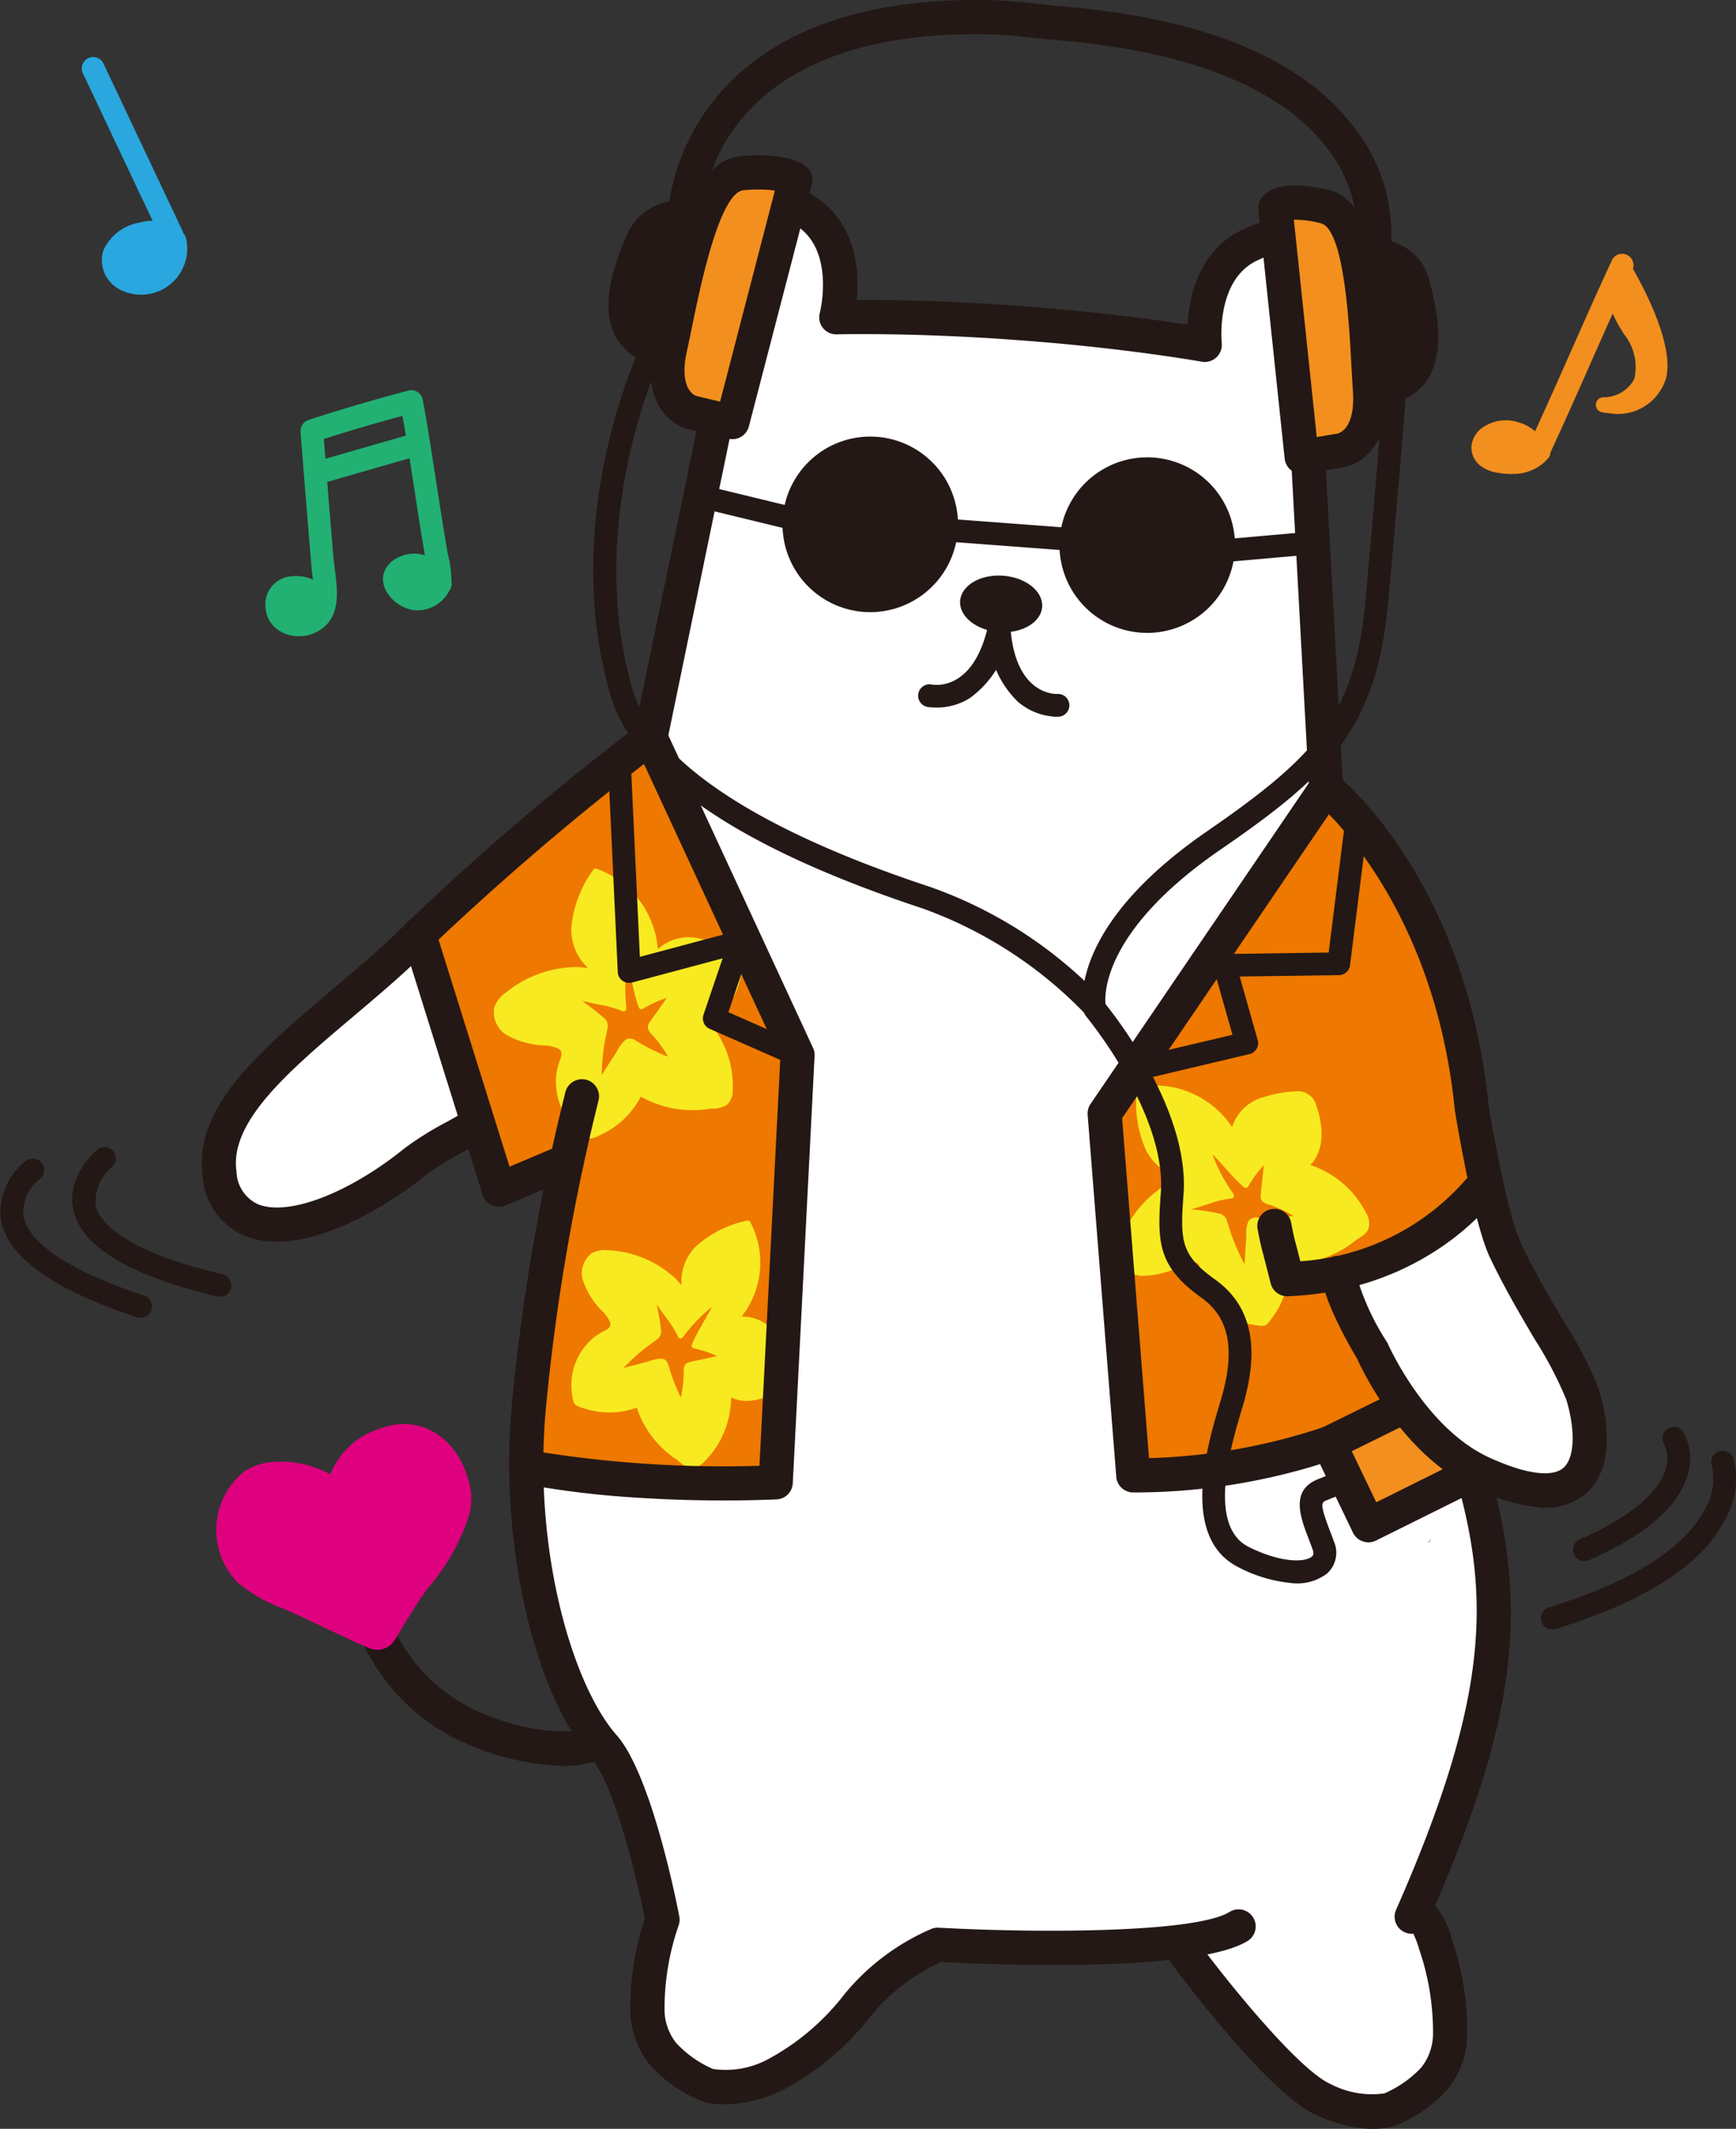 <svg id="profile_il_3" xmlns="http://www.w3.org/2000/svg" xmlns:xlink="http://www.w3.org/1999/xlink" width="112.242" height="137.597" viewBox="0 0 112.242 137.597">
  <rect x="0" y="0" width="112.242" height="137.597" fill="#333333" stroke="none"/>
  <defs>
    <clipPath id="clip-path">
      <rect id="長方形_61" data-name="長方形 61" width="112.242" height="137.597" fill="none"/>
    </clipPath>
    <clipPath id="clip-path-3">
      <rect id="長方形_58" data-name="長方形 58" width="11.349" height="11.349" transform="translate(50.592 28.218)" fill="none"/>
    </clipPath>
    <clipPath id="clip-path-4">
      <rect id="長方形_59" data-name="長方形 59" width="11.349" height="11.349" transform="translate(68.501 29.559)" fill="none"/>
    </clipPath>
  </defs>
  <g id="グループ_74" data-name="グループ 74" clip-path="url(#clip-path)">
    <g id="グループ_73" data-name="グループ 73">
      <g id="グループ_72" data-name="グループ 72" clip-path="url(#clip-path)">
        <path id="パス_436" data-name="パス 436" d="M35.506,114.091a16.963,16.963,0,0,1-4.967-1.227,13.093,13.093,0,0,1-7.312-7.205,1.1,1.1,0,0,1,2.084-.735,11.048,11.048,0,0,0,6.042,5.886c4.347,1.725,6.626.9,6.648.888a1.111,1.111,0,0,1,1.427.619,1.1,1.1,0,0,1-.591,1.426,7.577,7.577,0,0,1-3.331.348" fill="#231815"/>
        <path id="パス_437" data-name="パス 437" d="M24.352,106.633h0c-.333-.011-.383-.012-4.592-2.009-.528-.251-1.006-.459-1.44-.648a10.185,10.185,0,0,1-2.941-1.675,4.858,4.858,0,0,1,.4-7.182A3.985,3.985,0,0,1,17.3,94.53a6.616,6.616,0,0,1,4.055.765A5.041,5.041,0,0,1,24,92.554a6.87,6.87,0,0,1,1.594-.48c2.135-.265,3.976,1.144,4.66,3.483a4.153,4.153,0,0,1,.087,2.335,13.735,13.735,0,0,1-2.668,4.755c-.629.817-1.518,2.311-1.9,2.948-.318.539-.495.834-1.009.985a1.309,1.309,0,0,1-.418.053" fill="#df007f"/>
        <path id="パス_438" data-name="パス 438" d="M102.312,90.1c-.6-1.912-3.148-5.431-4.972-9.266-1.042-2.189-2.185-9.219-2.185-9.219-1.419-14.287-9.417-20.676-9.417-20.676L84.37,25.774c3.34-2.3,3.52-5.082,2.874-7.026s-2.6-4.523-6.254-2.986S77.9,22.291,77.9,22.291s-4.582-.829-11.195-1.347l-.469-.036-.412-.031c-6.864-.514-11.74-.37-11.74-.37s1.3-4.853-2.084-6.916-5.7.2-6.63,2.021-1.165,4.608,1.8,7.376l-5.1,24.68A178.537,178.537,0,0,0,27.095,60.414C21.7,65.876,13.431,70.537,14.2,75.875s7.366,3.485,12.674-.811a34.35,34.35,0,0,1,11.188-5.87A133.685,133.685,0,0,0,34.2,90.866c-.849,8.94,1.494,18.221,4.843,22.023,2.106,2.391,3.793,11.194,3.793,11.194a17.059,17.059,0,0,0-.973,5.956,4.7,4.7,0,0,0,1.016,2.728,7.839,7.839,0,0,0,2.951,2.035,6.92,6.92,0,0,0,4.186-.648,16.523,16.523,0,0,0,5.473-4.606,13.76,13.76,0,0,1,5.142-3.849s10.088.57,15.959-.235l-.25.407S82.6,134.4,85.57,135.71a6.93,6.93,0,0,0,4.182.677,7.842,7.842,0,0,0,2.965-2.015,4.7,4.7,0,0,0,1.035-2.721,17.07,17.07,0,0,0-.933-5.963c-.833-2.766-1.544-1.8-1.544-1.8,5.707-12.954,6.334-19.821,4.077-28.15l.419-.553c7.73,3.578,7.489-2.079,6.541-5.084m-9.926,9.609-.028-.018.205-.27Z" fill="#fff"/>
        <path id="パス_439" data-name="パス 439" d="M85.419,51.247s7.828,6.971,8.72,14.733C95.255,72.94,95.963,76.6,95.963,76.6s-4.484,5.231-9.1,5.7a61.683,61.683,0,0,0,3.66,7.969S82.53,96.381,73.3,95.035L71.249,72.124Z" fill="#ee7800"/>
        <path id="パス_440" data-name="パス 440" d="M41.774,48.142l9.994,19.577L50.473,95.945l-15.854-.368,2.363-20.616L33.1,76.471,26.935,60.456Z" fill="#ee7800"/>
        <path id="パス_441" data-name="パス 441" d="M47.96,62.806a1.222,1.222,0,0,0-.659-1.424,8.029,8.029,0,0,0-2.039-.711,2.936,2.936,0,0,0-2.731.688,6.011,6.011,0,0,0-3.958-5.209.187.187,0,0,0-.215.069,7.511,7.511,0,0,0-1.416,3.712A3.391,3.391,0,0,0,38,62.551c-.169.017-.406-.042-.582-.044a7.314,7.314,0,0,0-3.708.96,7.181,7.181,0,0,0-1.019.7,2.011,2.011,0,0,0-.735.939,1.751,1.751,0,0,0,.765,1.775,5.564,5.564,0,0,0,2.619.7,2.455,2.455,0,0,1,.741.192c.356.184.2.511.1.808a3.763,3.763,0,0,0-.225,1.021,4.243,4.243,0,0,0,1.711,3.724,1.347,1.347,0,0,0,.458.268,1.3,1.3,0,0,0,.557-.174,5.523,5.523,0,0,0,1.169-.672,5.594,5.594,0,0,0,1.582-1.864,6.852,6.852,0,0,0,4.523.772,1.861,1.861,0,0,0,1.054-.247,1.236,1.236,0,0,0,.363-.923,6.121,6.121,0,0,0-.343-2.362,6.229,6.229,0,0,0-1.281-2.154c1.33-.389,2-1.881,2.214-3.164m-6.849,4.465a.6.6,0,0,0-.652-.08,2.3,2.3,0,0,0-.593.792l-.97,1.5a15,15,0,0,1,.143-1.758c.06-.417.156-.824.233-1.238a.672.672,0,0,0-.224-.69,15.6,15.6,0,0,0-1.431-1.108c.359.088.722.163,1.081.241a6.986,6.986,0,0,1,1.552.429c.138.065.262-.084.245-.211a10.7,10.7,0,0,1,.069-2.9c.258.956.4,1.947.737,2.88a.186.186,0,0,0,.248.085,7.559,7.559,0,0,1,1.564-.715q-.306.437-.614.872c-.164.233-.341.461-.495.7a.526.526,0,0,0-.113.413,1.081,1.081,0,0,0,.309.44q.231.261.441.539a8.937,8.937,0,0,1,.55.837,12.8,12.8,0,0,1-2.08-1.036" fill="#f8ea21"/>
        <path id="パス_442" data-name="パス 442" d="M85.105,71.454a1.221,1.221,0,0,0-1.272-.919,8.053,8.053,0,0,0-2.126.377,2.934,2.934,0,0,0-2.045,1.936,6.012,6.012,0,0,0-6-2.608.189.189,0,0,0-.153.166,7.5,7.5,0,0,0,.581,3.93A3.389,3.389,0,0,0,76.295,76.1c-.14.1-.375.162-.53.247a7.208,7.208,0,0,0-1.073.716A7.33,7.33,0,0,0,73,79a7.069,7.069,0,0,0-.545,1.112,2.005,2.005,0,0,0-.182,1.178,1.753,1.753,0,0,0,1.536,1.175,5.559,5.559,0,0,0,2.624-.674,2.5,2.5,0,0,1,.742-.195c.4-.013.428.345.477.658a3.8,3.8,0,0,0,.3,1,4.242,4.242,0,0,0,3.314,2.411,1.353,1.353,0,0,0,.53.01c.157-.059.3-.3.4-.424a5.526,5.526,0,0,0,1.159-3.557,6.855,6.855,0,0,0,4.323-1.54c.291-.193.662-.387.8-.731a1.233,1.233,0,0,0-.134-.982,6.126,6.126,0,0,0-1.454-1.893A6.244,6.244,0,0,0,84.721,75.3c.971-.99.827-2.62.384-3.843M81.315,78.7a.606.606,0,0,0-.608.249,2.314,2.314,0,0,0-.13.981q-.056.893-.11,1.785a14.593,14.593,0,0,1-.735-1.6c-.152-.393-.268-.795-.4-1.194a.672.672,0,0,0-.533-.492,15.507,15.507,0,0,0-1.79-.266c.356-.1.709-.211,1.061-.319a7.041,7.041,0,0,1,1.564-.385c.151-.011.186-.2.11-.3a10.669,10.669,0,0,1-1.356-2.561c.692.708,1.3,1.5,2.051,2.152a.187.187,0,0,0,.258-.047,7.546,7.546,0,0,1,1.015-1.389c-.037.354-.073.707-.11,1.061-.029.283-.071.569-.088.853a.526.526,0,0,0,.1.416,1.078,1.078,0,0,0,.486.232q.329.115.648.255a9.013,9.013,0,0,1,.889.461,12.767,12.767,0,0,1-2.321.114" fill="#f8ea21"/>
        <path id="パス_443" data-name="パス 443" d="M50.794,89.527a1.144,1.144,0,0,0,.445-1.4,7.536,7.536,0,0,0-.961-1.782,2.753,2.753,0,0,0-2.326-1.252,5.636,5.636,0,0,0,.557-6.11.176.176,0,0,0-.193-.088,7.051,7.051,0,0,0-3.328,1.673,3.181,3.181,0,0,0-.924,2.484c-.128-.1-.254-.286-.375-.4a6.878,6.878,0,0,0-3.173-1.682,6.667,6.667,0,0,0-1.151-.157,1.88,1.88,0,0,0-1.1.184,1.641,1.641,0,0,0-.594,1.713,5.214,5.214,0,0,0,1.371,2.139,2.3,2.3,0,0,1,.392.6c.13.352-.182.483-.446.618a3.615,3.615,0,0,0-.8.564,3.98,3.98,0,0,0-1.172,3.66,1.28,1.28,0,0,0,.147.475,1.222,1.222,0,0,0,.5.233,5.188,5.188,0,0,0,3.508-.015,6.428,6.428,0,0,0,2.642,3.4,1.741,1.741,0,0,0,.886.5,1.158,1.158,0,0,0,.836-.409,5.736,5.736,0,0,0,1.257-1.851,5.864,5.864,0,0,0,.476-2.3c1.167.573,2.576-.035,3.534-.789m-7.565-1.243c-.065-.219-.159-.416-.4-.468a2.167,2.167,0,0,0-.912.173l-1.621.427a13.574,13.574,0,0,1,1.211-1.126c.305-.251.629-.473.944-.71a.631.631,0,0,0,.282-.619,14.684,14.684,0,0,0-.289-1.672c.193.288.4.569.6.85a6.609,6.609,0,0,1,.8,1.279.176.176,0,0,0,.3.009,10.05,10.05,0,0,1,1.88-1.961c-.426.825-.957,1.6-1.312,2.46a.175.175,0,0,0,.118.215,7.131,7.131,0,0,1,1.535.5l-.977.214c-.261.057-.528.1-.786.173a.5.5,0,0,0-.34.213,1.024,1.024,0,0,0-.064.5q-.006.327-.036.652a8.282,8.282,0,0,1-.149.927,11.946,11.946,0,0,1-.784-2.033" fill="#f8ea21"/>
        <path id="パス_444" data-name="パス 444" d="M95.166,95.254l-6.7,3.327-2.542-5.294,4.305-2.114Z" fill="#f38f1e"/>
        <path id="パス_445" data-name="パス 445" d="M46.4,136a5.27,5.27,0,0,1-.826-.126,8.737,8.737,0,0,1-3.537-2.392,5.676,5.676,0,0,1-1.278-3.367,17.6,17.6,0,0,1,.938-6.094c-.51-2.557-1.977-8.694-3.485-10.406-3.749-4.256-5.947-14.083-5.114-22.857a136.538,136.538,0,0,1,3.457-20.167,1.1,1.1,0,0,1,2.143.54A134.228,134.228,0,0,0,35.3,90.97c-.859,9.038,1.65,17.871,4.572,21.188,2.24,2.544,3.87,10.785,4.049,11.716a1.1,1.1,0,0,1-.03.534,16.485,16.485,0,0,0-.926,5.552,3.522,3.522,0,0,0,.754,2.089A7.118,7.118,0,0,0,46.1,133.73a5.783,5.783,0,0,0,3.481-.59,15.5,15.5,0,0,0,5.027-4.256,14.863,14.863,0,0,1,5.622-4.214,1.113,1.113,0,0,1,.467-.074c6.077.343,16.557.371,18.805-1.02a1.1,1.1,0,0,1,1.162,1.879c-3.434,2.124-17.249,1.5-19.83,1.361a12.7,12.7,0,0,0-4.476,3.416,17.459,17.459,0,0,1-5.9,4.936A8.706,8.706,0,0,1,46.4,136" fill="#231815"/>
        <path id="パス_446" data-name="パス 446" d="M88.284,137.579a9.73,9.73,0,0,1-3.158-.858c-3.152-1.387-9.017-9.3-9.675-10.2a1.1,1.1,0,1,1,1.782-1.306c2.352,3.207,6.816,8.617,8.783,9.481a5.769,5.769,0,0,0,3.49.611,7.147,7.147,0,0,0,2.376-1.661,3.527,3.527,0,0,0,.769-2.084,16.467,16.467,0,0,0-.889-5.557,6.564,6.564,0,0,0-.383-1.021,1.091,1.091,0,0,1-.657-.144,1.1,1.1,0,0,1-.457-1.4c6.076-13.792,6.067-20.25,3.861-28a1.1,1.1,0,0,1,2.125-.605c2.6,9.138,1.775,16.155-3.459,28.332a5.579,5.579,0,0,1,1.085,2.2,18.109,18.109,0,0,1,.977,6.368,5.684,5.684,0,0,1-1.3,3.357A8.738,8.738,0,0,1,90,137.464a5.775,5.775,0,0,1-1.715.115" fill="#231815"/>
        <path id="パス_447" data-name="パス 447" d="M56.25,32.575a1.369,1.369,0,1,0,1.262,1.468,1.374,1.374,0,0,0-1.262-1.468" fill="#231815"/>
        <path id="パス_448" data-name="パス 448" d="M74.067,33.909a1.368,1.368,0,1,0,1.263,1.466,1.365,1.365,0,0,0-1.263-1.466" fill="#231815"/>
        <path id="パス_449" data-name="パス 449" d="M60.275,45.729a2.535,2.535,0,0,1-.366-.05.737.737,0,0,1,.328-1.436c.12.026,2.654.489,3.628-3.712a.737.737,0,0,1,1.435.333,6.464,6.464,0,0,1-2.6,4.261,4.027,4.027,0,0,1-2.421.6" fill="#231815"/>
        <path id="パス_450" data-name="パス 450" d="M68.111,46.316a4.035,4.035,0,0,1-2.3-.958,6.464,6.464,0,0,1-1.94-4.6.736.736,0,1,1,1.468-.115c.339,4.313,2.925,4.216,3.036,4.21a.737.737,0,0,1,.109,1.469,2.486,2.486,0,0,1-.369,0" fill="#231815"/>
        <path id="パス_451" data-name="パス 451" d="M67.381,39.232c-.075,1.006-1.324,1.733-2.788,1.623S62,39.841,62.077,38.835,63.4,37.1,64.865,37.212s2.591,1.014,2.516,2.02" fill="#231815"/>
        <path id="パス_452" data-name="パス 452" d="M99.434,97.413a12.346,12.346,0,0,1-4.127-1.227c-4.638-2.147-7.233-7.635-7.556-8.353-.453-.759-2.264-3.889-2.322-5.52a1.1,1.1,0,0,1,2.208-.079,16.1,16.1,0,0,0,2.043,4.52,1.315,1.315,0,0,1,.067.129c.023.053,2.4,5.4,6.488,7.3,2.346,1.086,4.113,1.338,4.848.691.848-.745.686-2.824.176-4.44A25.17,25.17,0,0,0,99.2,86.52c-.92-1.566-1.964-3.341-2.855-5.212-1.078-2.266-2.157-8.781-2.277-9.516,0-.023-.007-.045-.009-.068-1.351-13.6-8.933-19.862-9.01-19.924a1.111,1.111,0,0,1-.411-.8L83.267,25.834a1.105,1.105,0,0,1,.477-.971c3.095-2.127,2.864-4.526,2.451-5.767a4.222,4.222,0,0,0-1.981-2.462,3.429,3.429,0,0,0-2.8.146c-2.835,1.193-2.427,5.349-2.422,5.391a1.107,1.107,0,0,1-1.3,1.207c-.045-.008-4.611-.826-11.084-1.333l-.878-.066c-6.719-.5-11.576-.369-11.624-.368a1.1,1.1,0,0,1-1.1-1.389c.01-.038,1.033-4.087-1.593-5.689a3.43,3.43,0,0,0-2.743-.561,4.228,4.228,0,0,0-2.326,2.14c-.593,1.166-1.178,3.5,1.565,6.068a1.108,1.108,0,0,1,.328,1.031l-5.1,24.68a1.109,1.109,0,0,1-.413.656,178.506,178.506,0,0,0-14.85,12.642c-1.544,1.564-3.308,3.054-5.013,4.495-4.135,3.494-8.04,6.793-7.571,10.032a2.4,2.4,0,0,0,1.409,2.13c1.974.772,5.872-.724,9.477-3.641a20.69,20.69,0,0,1,2.731-1.7c.459-.256.893-.5,1.208-.695a1.1,1.1,0,0,1,1.172,1.873c-.363.227-.821.482-1.305.752a19.5,19.5,0,0,0-2.416,1.489c-3.285,2.659-8.314,5.3-11.673,3.981a4.5,4.5,0,0,1-2.789-3.87C12.466,71.581,16.826,67.9,21.442,64c1.668-1.41,3.393-2.868,4.868-4.36a172.349,172.349,0,0,1,14.754-12.6l4.9-23.689c-3.4-3.529-2.252-6.914-1.576-8.242a6.342,6.342,0,0,1,3.693-3.263,5.534,5.534,0,0,1,4.5.8c2.822,1.723,2.989,4.9,2.811,6.739,1.924-.008,5.769.034,10.52.39l.885.067c4.53.354,8.151.86,9.988,1.145.1-1.844.737-4.962,3.784-6.245a5.533,5.533,0,0,1,4.566-.121A6.347,6.347,0,0,1,88.292,18.4c.47,1.414,1.1,4.931-2.787,7.915l1.311,24.1c1.679,1.52,8.142,8.144,9.435,21.061.317,1.94,1.293,7.219,2.087,8.889.848,1.783,1.866,3.513,2.764,5.04a25.231,25.231,0,0,1,2.263,4.367c.351,1.11,1.325,4.875-.823,6.764a4.052,4.052,0,0,1-3.108.882" fill="#231815"/>
        <path id="パス_453" data-name="パス 453" d="M82.463,13.435l1.695,16.091,2.36-.387s2.319-.178,2.056-3.953-.256-11.2-2.927-11.831-3.184.08-3.184.08" fill="#f38f1e"/>
        <path id="パス_454" data-name="パス 454" d="M84.076,30.627a1.105,1.105,0,0,1-1.016-.986L81.365,13.55a1.1,1.1,0,0,1,.2-.759c.352-.492,1.383-1.212,4.336-.511,3.121.741,3.43,6.528,3.678,11.177.032.6.062,1.157.1,1.652.265,3.792-1.826,5-3.017,5.126l-2.321.38a1.1,1.1,0,0,1-.262.012M83.655,14.2l1.48,14.048,1.2-.2c.032-.005.064-.009.1-.011.093-.016,1.214-.258,1.038-2.775-.035-.506-.065-1.076-.1-1.687-.141-2.629-.469-8.786-1.982-9.146a6.945,6.945,0,0,0-1.737-.231" fill="#231815"/>
        <path id="パス_455" data-name="パス 455" d="M88.465,25.5s.559.225,1.915-.329c2.379-.973,2.058-3.995,1.336-6.818s-4.084-2.14-4.084-2.14Z" fill="#231815"/>
        <path id="パス_456" data-name="パス 456" d="M88.636,26.279a1.493,1.493,0,0,1-.446-.092.736.736,0,0,1-.458-.617L86.9,16.283a.735.735,0,0,1,.586-.787c1.4-.286,4.235-.091,4.944,2.679.44,1.723,1.611,6.3-1.771,7.682a4.55,4.55,0,0,1-2.023.422m-.205-9.407.709,7.911a4.488,4.488,0,0,0,.962-.29c1.517-.62,1.8-2.456.9-5.953a2.34,2.34,0,0,0-2.572-1.668" fill="#231815"/>
        <path id="パス_457" data-name="パス 457" d="M51.424,11.622,47.351,27.281l-2.579-.61s-2.266-.522-1.444-4.215,1.921-11.034,4.657-11.263,3.439.429,3.439.429" fill="#f38f1e"/>
        <path id="パス_458" data-name="パス 458" d="M47.27,28.382a1.064,1.064,0,0,1-.174-.027l-2.578-.61c-1.146-.264-3.107-1.761-2.268-5.53.108-.484.221-1.032.341-1.618.938-4.561,2.1-10.237,5.3-10.505,2.909-.245,3.967.425,4.286.724a1.106,1.106,0,0,1,.314,1.084L48.42,27.558a1.1,1.1,0,0,1-1.15.824m2.4-16.112a10.082,10.082,0,0,0-1.587.023c-1.55.13-2.792,6.17-3.323,8.749-.123.6-.238,1.159-.348,1.654-.568,2.551.6,2.9.613,2.9l1.534.363L50.1,12.319c-.124-.02-.269-.037-.436-.049m1.094.231h0Z" fill="#231815"/>
        <path id="パス_459" data-name="パス 459" d="M42.9,22.912s-.153.3-1.411-.447c-2.208-1.317-1.44-4.257-.306-6.941s4-1.533,4-1.533Z" fill="#231815"/>
        <path id="パス_460" data-name="パス 460" d="M42.63,23.7a3.727,3.727,0,0,1-1.516-.608c-3.138-1.871-1.3-6.222-.606-7.86a3.685,3.685,0,0,1,4.951-1.931.737.737,0,0,1,.439.866l-2.282,8.923a.746.746,0,0,1-.056.149.855.855,0,0,1-.528.424,1.137,1.137,0,0,1-.4.037m.273-.793h0Zm1.133-8.431a2.035,2.035,0,0,0-2.172,1.33c-1.4,3.324-1.4,5.181,0,6.021.2.119.359.2.483.263l1.94-7.584c-.08-.013-.166-.023-.255-.03" fill="#231815"/>
        <path id="パス_461" data-name="パス 461" d="M44.248,14.732A1.1,1.1,0,0,1,43.227,13.6c0-.141.656-14.146,21.074-13.583.854.024,2.006.149,3.024.26.528.058,1.02.112,1.407.144,9.053.749,15.352,3.337,18.724,7.692A11.222,11.222,0,0,1,89.9,16.346a1.1,1.1,0,1,1-2.177-.374,9.028,9.028,0,0,0-2.05-6.554c-2.946-3.762-8.867-6.112-17.122-6.8-.4-.034-.915-.09-1.465-.15C66.11,2.367,65,2.246,64.24,2.225c-18.143-.5-18.786,10.957-18.8,11.445a1.106,1.106,0,0,1-1.141,1.064l-.046,0" fill="#231815"/>
        <path id="パス_462" data-name="パス 462" d="M70.7,65.824a.725.725,0,0,1-.489-.241,27.439,27.439,0,0,0-10.584-6.874c-11.864-3.921-18.646-8.556-20.156-13.777C36.049,33.1,41.567,21.993,41.8,21.526a.736.736,0,0,1,1.314.665c-.055.11-5.488,11.065-2.228,22.331,1.349,4.66,7.99,9.082,19.205,12.789A28.252,28.252,0,0,1,70.119,63.4c.411-2.058,2.049-5.625,7.938-9.68,7.215-4.967,9.567-7.674,10.23-14.925.7-7.68,1.2-14.164,1.208-14.229a.736.736,0,0,1,.79-.677h0a.736.736,0,0,1,.678.791c0,.064-.508,6.559-1.21,14.249-.753,8.238-3.888,11.2-10.861,16-8.141,5.6-7.415,9.967-7.407,10.01a.74.74,0,0,1-.782.879" fill="#231815"/>
        <path id="パス_463" data-name="パス 463" d="M83.414,102.312a9.2,9.2,0,0,1-3.335-1.01c-3.823-1.916-2.021-7.908-1.154-10.788.971-3.229.576-5.337-1.245-6.634-2.847-2.028-2.861-3.631-2.627-6.779.379-5.113-4.782-11.353-4.835-11.415a.737.737,0,0,1,1.13-.945c.228.273,5.6,6.757,5.173,12.469-.22,2.975-.186,3.9,2.014,5.47,2.375,1.692,2.963,4.393,1.8,8.259-.75,2.494-2.312,7.686.4,9.046,2.112,1.058,3.664,1,4.09.619.052-.045.158-.14.036-.474-.082-.23-.168-.452-.25-.665-.535-1.4-1.2-3.135.6-3.856l1.3-.522a.737.737,0,0,1,.547,1.368l-1.3.521c-.338.135-.422.268.228,1.962.084.221.172.451.258.69a1.817,1.817,0,0,1-.441,2.076,3.193,3.193,0,0,1-2.395.608" fill="#231815"/>
        <path id="パス_464" data-name="パス 464" d="M88.387,99.683a1.1,1.1,0,0,1-.913-.623l-2.543-5.295a1.1,1.1,0,0,1,.51-1.469l4.3-2.114a1.1,1.1,0,1,1,.974,1.983L87.4,93.8l1.583,3.3,5.694-2.829a1.1,1.1,0,1,1,.983,1.978l-6.7,3.328a1.1,1.1,0,0,1-.574.112" fill="#231815"/>
        <path id="パス_465" data-name="パス 465" d="M105.576,17.372a.734.734,0,0,0-1.366-.533c-.918,1.981-1.816,4.008-2.684,5.968-.738,1.666-1.5,3.378-2.275,5.068a2.88,2.88,0,0,0-1.081-.582,2.654,2.654,0,0,0-2.385.392,1.685,1.685,0,0,0-.649,1.167A1.5,1.5,0,0,0,95.71,30.1a2.415,2.415,0,0,0,1.119.455,4.252,4.252,0,0,0,.962.077,2.938,2.938,0,0,0,2.331-1.04.626.626,0,0,0,.124-.345c.9-1.942,1.777-3.923,2.626-5.842.459-1.035.926-2.088,1.4-3.143a8.556,8.556,0,0,0,.759,1.377,3.361,3.361,0,0,1,.63,2.868,2.242,2.242,0,0,1-2.007,1.169.491.491,0,0,0-.072.973,4.124,4.124,0,0,0,.461.059,3.248,3.248,0,0,0,3.68-2.276c.516-2.108-1.368-5.7-2.147-7.058" fill="#f38f1e"/>
        <path id="パス_466" data-name="パス 466" d="M12.033,15.4a.775.775,0,0,0-.177-.327.844.844,0,0,0-.049-.138L6.689,4.108a.736.736,0,0,0-1.331.629l4.511,9.541a2.588,2.588,0,0,0-.8.1A3.135,3.135,0,0,0,6.676,16.2a2.132,2.132,0,0,0,1.011,2.48,2.985,2.985,0,0,0,4.346-3.28" fill="#29a7de"/>
        <path id="パス_467" data-name="パス 467" d="M29.191,37.586a8.048,8.048,0,0,0-.251-1.842c-.273-1.58-.514-3.165-.761-4.749-.269-1.729-.529-3.461-.852-5.181a.744.744,0,0,0-.865-.581q-3.249.849-6.444,1.889a.769.769,0,0,0-.58.865q.2,2.563.409,5.126.15,1.839.305,3.678c.017.2.053.43.087.674a2.68,2.68,0,0,0-1.394-.216,1.805,1.805,0,0,0-1.67,1.557c-.244,2.126,2.224,2.968,3.718,1.769,1.368-1.1.782-3.142.654-4.665q-.2-2.38-.389-4.761l5.321-1.53c.261,1.653.507,3.31.774,4.961.071.437.146.874.221,1.31a2.324,2.324,0,0,0-2.143.4c-1.513,1.31.292,3.354,1.91,3.144a2.325,2.325,0,0,0,1.814-1.258.742.742,0,0,0,.136-.589m-8.153-7.935-.1-1.279q2.524-.806,5.084-1.491c.076.424.153.848.224,1.273Z" fill="#22b173"/>
        <path id="パス_468" data-name="パス 468" d="M14.163,83.814a.8.8,0,0,1-.116-.018C8.428,82.468,5.3,80.6,4.754,78.258c-.519-2.22,1.447-3.876,1.531-3.945a.736.736,0,0,1,.94,1.133A2.886,2.886,0,0,0,6.189,77.93c.235.987,1.613,2.876,8.2,4.433a.736.736,0,0,1-.224,1.451" fill="#231815"/>
        <path id="パス_469" data-name="パス 469" d="M9.039,85.176a.724.724,0,0,1-.175-.035C3.422,83.354.456,81.223.048,78.807a4.231,4.231,0,0,1,1.619-3.769.736.736,0,0,1,.9,1.169A2.786,2.786,0,0,0,1.5,78.572c.18,1.03,1.433,3.071,7.821,5.17a.736.736,0,0,1-.284,1.434" fill="#231815"/>
        <path id="パス_470" data-name="パス 470" d="M102.384,100.9a.737.737,0,0,1-.24-1.41c3.927-1.71,5.171-3.37,5.523-4.46a2.14,2.14,0,0,0-.076-1.685.743.743,0,0,1,.244-1.009.731.731,0,0,1,1,.225,3.519,3.519,0,0,1,.252,2.852c-.619,2.034-2.758,3.86-6.357,5.428a.737.737,0,0,1-.349.059" fill="#231815"/>
        <path id="パス_471" data-name="パス 471" d="M100.305,105.328a.737.737,0,0,1-.161-1.439c6.747-2.064,9.226-4.615,10.118-6.391a3.854,3.854,0,0,0,.42-2.746.737.737,0,1,1,1.387-.5,5.243,5.243,0,0,1-.491,3.9c-1.484,2.957-5.186,5.359-11,7.139a.742.742,0,0,1-.271.03" fill="#231815"/>
        <g id="グループ_68" data-name="グループ 68" style="mix-blend-mode: multiply;isolation: isolate">
          <g id="グループ_67" data-name="グループ 67">
            <g id="グループ_66" data-name="グループ 66" clip-path="url(#clip-path-3)">
              <path id="パス_472" data-name="パス 472" d="M61.19,34.261a4.938,4.938,0,1,1-4.555-5.293,4.938,4.938,0,0,1,4.555,5.293" fill="#231815"/>
              <path id="パス_473" data-name="パス 473" d="M55.842,39.551a5.674,5.674,0,1,1,6.083-5.235,5.68,5.68,0,0,1-6.083,5.235M56.58,29.7a4.2,4.2,0,1,0,3.876,4.5,4.206,4.206,0,0,0-3.876-4.5" fill="#231815"/>
            </g>
          </g>
        </g>
        <g id="グループ_71" data-name="グループ 71" style="mix-blend-mode: multiply;isolation: isolate">
          <g id="グループ_70" data-name="グループ 70">
            <g id="グループ_69" data-name="グループ 69" clip-path="url(#clip-path-4)">
              <path id="パス_474" data-name="パス 474" d="M79.1,35.6a4.938,4.938,0,1,1-4.555-5.293A4.938,4.938,0,0,1,79.1,35.6" fill="#231815"/>
              <path id="パス_475" data-name="パス 475" d="M73.751,40.892a5.674,5.674,0,1,1,6.083-5.235,5.68,5.68,0,0,1-6.083,5.235m.738-9.848a4.2,4.2,0,1,0,3.876,4.5,4.206,4.206,0,0,0-3.876-4.5" fill="#231815"/>
            </g>
          </g>
        </g>
        <path id="パス_476" data-name="パス 476" d="M68.8,35.569l-7.666-.574a.737.737,0,0,1,.11-1.469l7.666.574a.737.737,0,0,1-.11,1.469" fill="#231815"/>
        <path id="パス_477" data-name="パス 477" d="M79.043,36.337a.737.737,0,0,1-.009-1.469l5.674-.5a.736.736,0,0,1,.129,1.467l-5.673.5a.7.7,0,0,1-.121,0" fill="#231815"/>
        <path id="パス_478" data-name="パス 478" d="M51.18,34.25a.686.686,0,0,1-.119-.019l-5.536-1.342a.736.736,0,1,1,.347-1.431L51.407,32.8a.736.736,0,0,1-.227,1.45" fill="#231815"/>
        <path id="パス_479" data-name="パス 479" d="M40.413,96.75a57.5,57.5,0,0,1-6.548-.839,1.1,1.1,0,1,1,.421-2.169,75.687,75.687,0,0,0,14.818,1l1.348-26.331L41.06,48.132a1.1,1.1,0,1,1,2-.928l9.507,20.527a1.1,1.1,0,0,1,.1.52L51.258,95.869a1.1,1.1,0,0,1-1.048,1.046,86.959,86.959,0,0,1-9.8-.165" fill="#231815"/>
        <path id="パス_480" data-name="パス 480" d="M32.17,78a1.092,1.092,0,0,1-.382-.1,1.1,1.1,0,0,1-.59-.672L26.041,60.743a1.1,1.1,0,0,1,2.109-.66l4.794,15.325,3.275-1.381a1.1,1.1,0,1,1,.858,2.035l-4.4,1.854A1.1,1.1,0,0,1,32.17,78" fill="#231815"/>
        <path id="パス_481" data-name="パス 481" d="M83.145,83.783a1.1,1.1,0,0,1-.988-.832c-.253-1-.4-1.559-.492-1.918-.177-.675-.184-.7-.353-1.579a1.1,1.1,0,1,1,2.167-.429c.161.83.161.83.323,1.449.062.238.147.563.271,1.047A15.486,15.486,0,0,0,94.891,76.1a1.1,1.1,0,0,1,1.794,1.29c-.177.246-4.439,6.034-13.413,6.394a1.072,1.072,0,0,1-.127,0" fill="#231815"/>
        <path id="パス_482" data-name="パス 482" d="M51.514,68.929a.749.749,0,0,1-.241-.06L45.884,66.5a.736.736,0,0,1-.4-.911l1.237-3.646-5.853,1.563a.737.737,0,0,1-.926-.677l-.628-13.473a.736.736,0,0,1,1.471-.068l.586,12.559,6.3-1.682a.736.736,0,0,1,.887.948l-1.463,4.311,4.771,2.1a.737.737,0,0,1-.351,1.409" fill="#231815"/>
        <path id="パス_483" data-name="パス 483" d="M73.191,96.463a1.1,1.1,0,0,1-1.018-1.014L70.322,72.061a1.112,1.112,0,0,1,.188-.708L84.825,50.318a1.1,1.1,0,1,1,1.826,1.243l-14.1,20.712,1.739,21.974a38.952,38.952,0,0,0,11.266-2,1.1,1.1,0,1,1,.735,2.083,40.491,40.491,0,0,1-13.049,2.136l-.055,0" fill="#231815"/>
        <path id="パス_484" data-name="パス 484" d="M73.717,69.774a.736.736,0,0,1-.114-1.451l6.084-1.44L78.472,62.6a.737.737,0,0,1,.7-.937l6.734-.094,1.14-9.1a.737.737,0,0,1,1.462.183l-1.221,9.732a.735.735,0,0,1-.72.645l-6.414.089,1.162,4.1a.734.734,0,0,1-.539.917l-6.834,1.617a.743.743,0,0,1-.224.018" fill="#231815"/>
      </g>
    </g>
  </g>
</svg>
